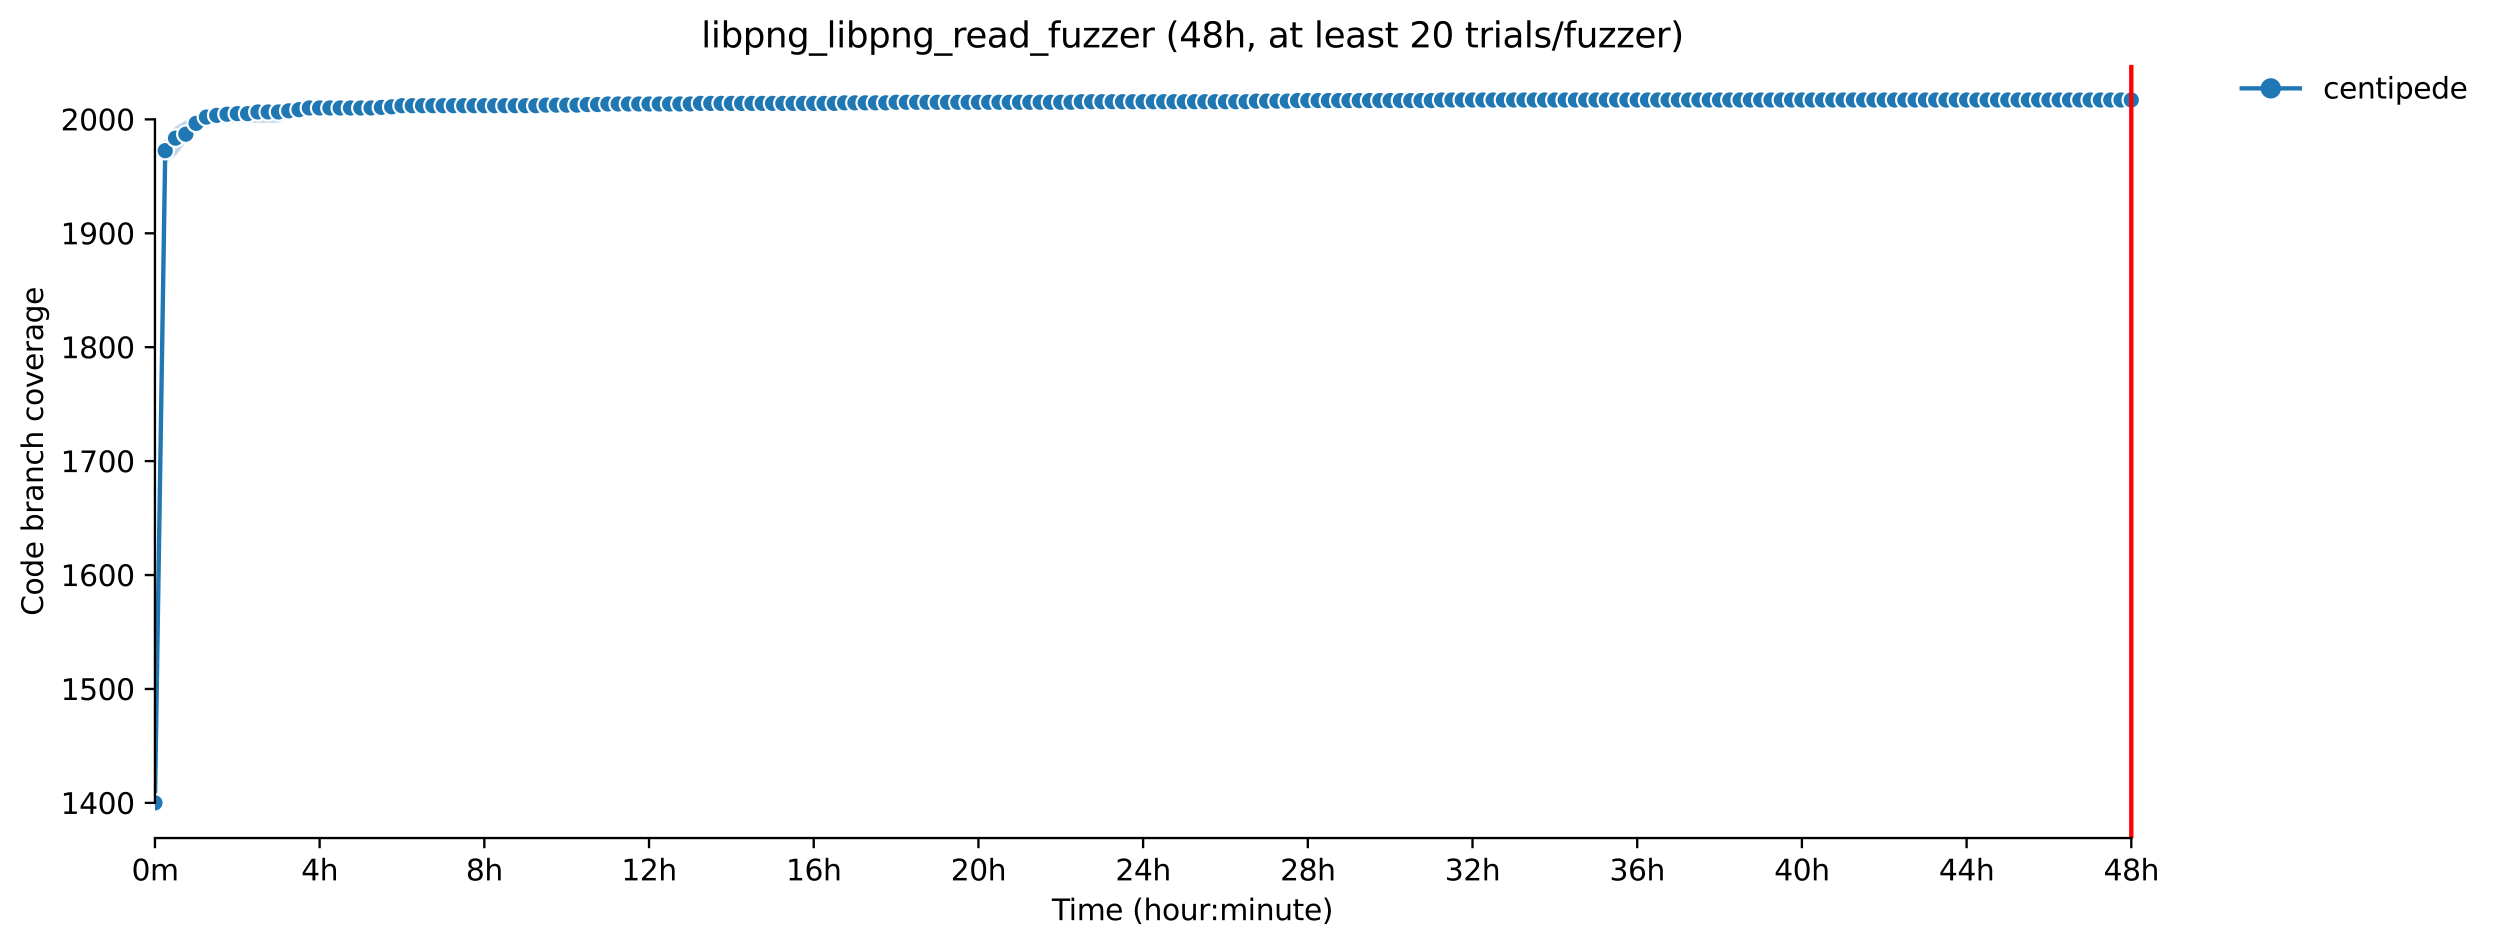 <?xml version="1.0" encoding="utf-8" standalone="no"?>
<!DOCTYPE svg PUBLIC "-//W3C//DTD SVG 1.1//EN"
  "http://www.w3.org/Graphics/SVG/1.1/DTD/svg11.dtd">
<svg xmlns:xlink="http://www.w3.org/1999/xlink" width="860.459pt" height="325.986pt" viewBox="0 0 860.459 325.986" xmlns="http://www.w3.org/2000/svg" version="1.1">
 <defs>
  <style type="text/css">*{stroke-linejoin: round; stroke-linecap: butt}</style>
 </defs>
 <g id="figure_1">
  <g id="patch_1">
   <path d="M 0 325.986 
L 860.459 325.986 
L 860.459 0 
L 0 0 
z
" style="fill: #ffffff"/>
  </g>
  <g id="axes_1">
   <g id="patch_2">
    <path d="M 53.328 288.43 
L 767.568 288.43 
L 767.568 22.318 
L 53.328 22.318 
z
" style="fill: #ffffff"/>
   </g>
   <g id="PolyCollection_1">
    <defs>
     <path id="m3374e7a13b" d="M 53.328 -49.652 
L 53.328 -49.652 
L 56.871 -270.399 
L 60.414 -272.948 
L 63.957 -277.653 
L 67.5 -280.79 
L 71.042 -283.534 
L 74.585 -283.926 
L 78.128 -283.926 
L 81.671 -284.123 
L 85.214 -284.123 
L 88.757 -284.123 
L 92.3 -284.123 
L 95.842 -284.123 
L 99.385 -286.274 
L 102.928 -286.279 
L 106.471 -286.671 
L 110.014 -286.867 
L 113.557 -287.063 
L 117.1 -287.063 
L 120.642 -287.063 
L 124.185 -286.867 
L 127.728 -287.063 
L 131.271 -287.063 
L 134.814 -287.063 
L 138.357 -288.043 
L 141.9 -288.043 
L 145.442 -288.828 
L 148.985 -289.019 
L 152.528 -289.024 
L 156.071 -289.22 
L 159.614 -289.22 
L 163.157 -289.22 
L 166.7 -289.22 
L 170.242 -289.22 
L 173.785 -289.416 
L 177.328 -289.416 
L 180.871 -289.416 
L 184.414 -289.416 
L 187.957 -289.416 
L 191.5 -289.416 
L 195.042 -289.416 
L 198.585 -289.416 
L 202.128 -289.612 
L 205.671 -289.612 
L 209.214 -289.612 
L 212.757 -289.612 
L 216.3 -289.612 
L 219.842 -289.612 
L 223.385 -289.612 
L 226.928 -289.612 
L 230.471 -289.612 
L 234.014 -290.004 
L 237.557 -290.004 
L 241.1 -290.004 
L 244.642 -290.004 
L 248.185 -290.004 
L 251.728 -290.004 
L 255.271 -290.004 
L 258.814 -290.004 
L 262.357 -290.004 
L 265.9 -290.004 
L 269.442 -290.004 
L 272.985 -290.004 
L 276.528 -290.004 
L 280.071 -290.004 
L 283.614 -290.004 
L 287.157 -290.004 
L 290.7 -290.004 
L 294.242 -290.004 
L 297.785 -290.004 
L 301.328 -290.004 
L 304.871 -290.004 
L 308.414 -290.004 
L 311.957 -290.004 
L 315.5 -290.004 
L 319.042 -290.004 
L 322.585 -290.004 
L 326.128 -290.004 
L 329.671 -290.004 
L 333.214 -290.004 
L 336.757 -290.004 
L 340.3 -290.004 
L 343.842 -290.004 
L 347.385 -290.004 
L 350.928 -290.004 
L 354.471 -290.004 
L 358.014 -290.004 
L 361.557 -290.004 
L 365.1 -290.004 
L 368.642 -290.004 
L 372.185 -290.004 
L 375.728 -290.004 
L 379.271 -290.004 
L 382.814 -290.004 
L 386.357 -290.004 
L 389.9 -290.004 
L 393.442 -290.004 
L 396.985 -290.004 
L 400.528 -290.004 
L 404.071 -290.396 
L 407.614 -290.004 
L 411.157 -290.396 
L 414.7 -290.592 
L 418.242 -290.592 
L 421.785 -290.592 
L 425.328 -290.396 
L 428.871 -290.396 
L 432.414 -290.788 
L 435.957 -290.788 
L 439.5 -290.788 
L 443.042 -290.788 
L 446.585 -290.788 
L 450.128 -290.788 
L 453.671 -290.788 
L 457.214 -290.788 
L 460.757 -290.788 
L 464.3 -290.788 
L 467.842 -290.788 
L 471.385 -290.788 
L 474.928 -290.788 
L 478.471 -290.788 
L 482.014 -290.788 
L 485.557 -290.788 
L 489.1 -290.788 
L 492.642 -290.788 
L 496.185 -290.788 
L 499.728 -290.788 
L 503.271 -290.788 
L 506.814 -290.788 
L 510.357 -290.788 
L 513.9 -290.788 
L 517.442 -290.788 
L 520.985 -290.788 
L 524.528 -290.788 
L 528.071 -290.788 
L 531.614 -290.788 
L 535.157 -290.788 
L 538.7 -290.788 
L 542.242 -290.788 
L 545.785 -290.788 
L 549.328 -290.788 
L 552.871 -290.788 
L 556.414 -290.788 
L 559.957 -290.788 
L 563.5 -290.788 
L 567.042 -290.788 
L 570.585 -290.788 
L 574.128 -290.788 
L 577.671 -290.788 
L 581.214 -290.788 
L 584.757 -290.788 
L 588.3 -290.788 
L 591.842 -290.788 
L 595.385 -290.788 
L 598.928 -290.788 
L 602.471 -290.788 
L 606.014 -290.788 
L 609.557 -290.788 
L 613.1 -290.788 
L 616.642 -290.788 
L 620.185 -290.788 
L 623.728 -290.788 
L 627.271 -290.788 
L 630.814 -290.984 
L 634.357 -290.984 
L 637.9 -290.984 
L 641.442 -290.984 
L 644.985 -290.984 
L 648.528 -290.984 
L 652.071 -290.984 
L 655.614 -290.984 
L 659.157 -290.984 
L 662.7 -290.984 
L 666.242 -290.984 
L 669.785 -290.984 
L 673.328 -290.984 
L 676.871 -290.984 
L 680.414 -290.984 
L 683.957 -290.984 
L 687.5 -290.984 
L 691.042 -290.984 
L 694.585 -290.984 
L 698.128 -290.984 
L 701.671 -290.984 
L 705.214 -290.984 
L 708.757 -290.984 
L 712.3 -290.984 
L 715.842 -290.984 
L 719.385 -290.788 
L 722.928 -290.984 
L 726.471 -290.984 
L 730.014 -290.984 
L 733.557 -290.984 
L 733.557 -291.572 
L 733.557 -291.572 
L 730.014 -291.572 
L 726.471 -291.572 
L 722.928 -291.572 
L 719.385 -291.572 
L 715.842 -291.572 
L 712.3 -291.572 
L 708.757 -291.572 
L 705.214 -291.572 
L 701.671 -291.572 
L 698.128 -291.572 
L 694.585 -291.572 
L 691.042 -291.572 
L 687.5 -291.572 
L 683.957 -291.572 
L 680.414 -291.572 
L 676.871 -291.572 
L 673.328 -291.572 
L 669.785 -291.572 
L 666.242 -291.572 
L 662.7 -291.572 
L 659.157 -291.572 
L 655.614 -291.572 
L 652.071 -291.572 
L 648.528 -291.572 
L 644.985 -291.572 
L 641.442 -291.572 
L 637.9 -291.572 
L 634.357 -291.572 
L 630.814 -291.572 
L 627.271 -291.572 
L 623.728 -291.572 
L 620.185 -291.572 
L 616.642 -291.572 
L 613.1 -291.572 
L 609.557 -291.572 
L 606.014 -291.572 
L 602.471 -291.572 
L 598.928 -291.572 
L 595.385 -291.572 
L 591.842 -291.572 
L 588.3 -291.572 
L 584.757 -291.572 
L 581.214 -291.572 
L 577.671 -291.572 
L 574.128 -291.572 
L 570.585 -291.572 
L 567.042 -291.572 
L 563.5 -291.572 
L 559.957 -291.572 
L 556.414 -291.572 
L 552.871 -291.572 
L 549.328 -291.572 
L 545.785 -291.572 
L 542.242 -291.572 
L 538.7 -291.572 
L 535.157 -291.572 
L 531.614 -291.572 
L 528.071 -291.572 
L 524.528 -291.572 
L 520.985 -291.572 
L 517.442 -291.572 
L 513.9 -291.572 
L 510.357 -291.572 
L 506.814 -291.572 
L 503.271 -291.572 
L 499.728 -291.572 
L 496.185 -291.572 
L 492.642 -291.572 
L 489.1 -291.572 
L 485.557 -291.572 
L 482.014 -291.572 
L 478.471 -291.572 
L 474.928 -291.572 
L 471.385 -291.572 
L 467.842 -291.572 
L 464.3 -291.572 
L 460.757 -291.572 
L 457.214 -291.572 
L 453.671 -291.572 
L 450.128 -291.572 
L 446.585 -291.572 
L 443.042 -291.572 
L 439.5 -291.572 
L 435.957 -291.572 
L 432.414 -291.572 
L 428.871 -291.572 
L 425.328 -291.572 
L 421.785 -291.572 
L 418.242 -291.572 
L 414.7 -291.572 
L 411.157 -291.572 
L 407.614 -291.572 
L 404.071 -291.572 
L 400.528 -291.572 
L 396.985 -291.572 
L 393.442 -291.572 
L 389.9 -291.572 
L 386.357 -291.572 
L 382.814 -291.572 
L 379.271 -291.572 
L 375.728 -291.572 
L 372.185 -291.572 
L 368.642 -291.572 
L 365.1 -291.572 
L 361.557 -291.572 
L 358.014 -291.572 
L 354.471 -291.572 
L 350.928 -291.572 
L 347.385 -291.572 
L 343.842 -291.572 
L 340.3 -291.572 
L 336.757 -291.376 
L 333.214 -291.18 
L 329.671 -291.18 
L 326.128 -291.18 
L 322.585 -291.18 
L 319.042 -291.18 
L 315.5 -291.18 
L 311.957 -291.18 
L 308.414 -291.18 
L 304.871 -290.984 
L 301.328 -290.984 
L 297.785 -290.984 
L 294.242 -290.984 
L 290.7 -290.984 
L 287.157 -291.18 
L 283.614 -290.984 
L 280.071 -290.984 
L 276.528 -290.984 
L 272.985 -290.984 
L 269.442 -290.984 
L 265.9 -290.984 
L 262.357 -290.984 
L 258.814 -290.984 
L 255.271 -290.984 
L 251.728 -290.984 
L 248.185 -290.984 
L 244.642 -290.788 
L 241.1 -290.788 
L 237.557 -290.788 
L 234.014 -290.788 
L 230.471 -290.788 
L 226.928 -290.788 
L 223.385 -290.788 
L 219.842 -290.788 
L 216.3 -290.788 
L 212.757 -290.788 
L 209.214 -290.788 
L 205.671 -290.788 
L 202.128 -290.788 
L 198.585 -290.788 
L 195.042 -290.788 
L 191.5 -290.788 
L 187.957 -290.788 
L 184.414 -290.788 
L 180.871 -290.592 
L 177.328 -290.592 
L 173.785 -290.592 
L 170.242 -290.592 
L 166.7 -290.592 
L 163.157 -290.396 
L 159.614 -290.396 
L 156.071 -290.396 
L 152.528 -290.396 
L 148.985 -290.396 
L 145.442 -290.396 
L 141.9 -290.396 
L 138.357 -290.396 
L 134.814 -290.2 
L 131.271 -290.2 
L 127.728 -290.004 
L 124.185 -290.004 
L 120.642 -290.004 
L 117.1 -290.004 
L 113.557 -290.004 
L 110.014 -290.004 
L 106.471 -289.612 
L 102.928 -289.22 
L 99.385 -289.225 
L 95.842 -289.22 
L 92.3 -289.024 
L 88.757 -288.828 
L 85.214 -288.239 
L 81.671 -288.239 
L 78.128 -288.043 
L 74.585 -287.259 
L 71.042 -286.671 
L 67.5 -285.299 
L 63.957 -284.123 
L 60.414 -281.966 
L 56.871 -277.261 
L 53.328 -49.652 
z
" style="stroke: #1f77b4; stroke-opacity: 0.2"/>
    </defs>
    <g clip-path="url(#pc863b08d84)">
     <use xlink:href="#m3374e7a13b" x="0" y="325.986" style="fill: #1f77b4; fill-opacity: 0.2; stroke: #1f77b4; stroke-opacity: 0.2"/>
    </g>
   </g>
   <g id="matplotlib.axis_1">
    <g id="xtick_1">
     <g id="line2d_1">
      <defs>
       <path id="mfb2f767143" d="M 0 0 
L 0 3.5 
" style="stroke: #000000; stroke-width: 0.8"/>
      </defs>
      <g>
       <use xlink:href="#mfb2f767143" x="53.328" y="288.43" style="stroke: #000000; stroke-width: 0.8"/>
      </g>
     </g>
     <g id="text_1">
      <!-- 0m -->
      <g transform="translate(45.277 303.029) scale(0.1 -0.1)">
       <defs>
        <path id="DejaVuSans-30" d="M 2034 4250 
Q 1547 4250 1301 3770 
Q 1056 3291 1056 2328 
Q 1056 1369 1301 889 
Q 1547 409 2034 409 
Q 2525 409 2770 889 
Q 3016 1369 3016 2328 
Q 3016 3291 2770 3770 
Q 2525 4250 2034 4250 
z
M 2034 4750 
Q 2819 4750 3233 4129 
Q 3647 3509 3647 2328 
Q 3647 1150 3233 529 
Q 2819 -91 2034 -91 
Q 1250 -91 836 529 
Q 422 1150 422 2328 
Q 422 3509 836 4129 
Q 1250 4750 2034 4750 
z
" transform="scale(0.016)"/>
        <path id="DejaVuSans-6d" d="M 3328 2828 
Q 3544 3216 3844 3400 
Q 4144 3584 4550 3584 
Q 5097 3584 5394 3201 
Q 5691 2819 5691 2113 
L 5691 0 
L 5113 0 
L 5113 2094 
Q 5113 2597 4934 2840 
Q 4756 3084 4391 3084 
Q 3944 3084 3684 2787 
Q 3425 2491 3425 1978 
L 3425 0 
L 2847 0 
L 2847 2094 
Q 2847 2600 2669 2842 
Q 2491 3084 2119 3084 
Q 1678 3084 1418 2786 
Q 1159 2488 1159 1978 
L 1159 0 
L 581 0 
L 581 3500 
L 1159 3500 
L 1159 2956 
Q 1356 3278 1631 3431 
Q 1906 3584 2284 3584 
Q 2666 3584 2933 3390 
Q 3200 3197 3328 2828 
z
" transform="scale(0.016)"/>
       </defs>
       <use xlink:href="#DejaVuSans-30"/>
       <use xlink:href="#DejaVuSans-6d" x="63.623"/>
      </g>
     </g>
    </g>
    <g id="xtick_2">
     <g id="line2d_2">
      <g>
       <use xlink:href="#mfb2f767143" x="110.014" y="288.43" style="stroke: #000000; stroke-width: 0.8"/>
      </g>
     </g>
     <g id="text_2">
      <!-- 4h -->
      <g transform="translate(103.664 303.029) scale(0.1 -0.1)">
       <defs>
        <path id="DejaVuSans-34" d="M 2419 4116 
L 825 1625 
L 2419 1625 
L 2419 4116 
z
M 2253 4666 
L 3047 4666 
L 3047 1625 
L 3713 1625 
L 3713 1100 
L 3047 1100 
L 3047 0 
L 2419 0 
L 2419 1100 
L 313 1100 
L 313 1709 
L 2253 4666 
z
" transform="scale(0.016)"/>
        <path id="DejaVuSans-68" d="M 3513 2113 
L 3513 0 
L 2938 0 
L 2938 2094 
Q 2938 2591 2744 2837 
Q 2550 3084 2163 3084 
Q 1697 3084 1428 2787 
Q 1159 2491 1159 1978 
L 1159 0 
L 581 0 
L 581 4863 
L 1159 4863 
L 1159 2956 
Q 1366 3272 1645 3428 
Q 1925 3584 2291 3584 
Q 2894 3584 3203 3211 
Q 3513 2838 3513 2113 
z
" transform="scale(0.016)"/>
       </defs>
       <use xlink:href="#DejaVuSans-34"/>
       <use xlink:href="#DejaVuSans-68" x="63.623"/>
      </g>
     </g>
    </g>
    <g id="xtick_3">
     <g id="line2d_3">
      <g>
       <use xlink:href="#mfb2f767143" x="166.7" y="288.43" style="stroke: #000000; stroke-width: 0.8"/>
      </g>
     </g>
     <g id="text_3">
      <!-- 8h -->
      <g transform="translate(160.35 303.029) scale(0.1 -0.1)">
       <defs>
        <path id="DejaVuSans-38" d="M 2034 2216 
Q 1584 2216 1326 1975 
Q 1069 1734 1069 1313 
Q 1069 891 1326 650 
Q 1584 409 2034 409 
Q 2484 409 2743 651 
Q 3003 894 3003 1313 
Q 3003 1734 2745 1975 
Q 2488 2216 2034 2216 
z
M 1403 2484 
Q 997 2584 770 2862 
Q 544 3141 544 3541 
Q 544 4100 942 4425 
Q 1341 4750 2034 4750 
Q 2731 4750 3128 4425 
Q 3525 4100 3525 3541 
Q 3525 3141 3298 2862 
Q 3072 2584 2669 2484 
Q 3125 2378 3379 2068 
Q 3634 1759 3634 1313 
Q 3634 634 3220 271 
Q 2806 -91 2034 -91 
Q 1263 -91 848 271 
Q 434 634 434 1313 
Q 434 1759 690 2068 
Q 947 2378 1403 2484 
z
M 1172 3481 
Q 1172 3119 1398 2916 
Q 1625 2713 2034 2713 
Q 2441 2713 2670 2916 
Q 2900 3119 2900 3481 
Q 2900 3844 2670 4047 
Q 2441 4250 2034 4250 
Q 1625 4250 1398 4047 
Q 1172 3844 1172 3481 
z
" transform="scale(0.016)"/>
       </defs>
       <use xlink:href="#DejaVuSans-38"/>
       <use xlink:href="#DejaVuSans-68" x="63.623"/>
      </g>
     </g>
    </g>
    <g id="xtick_4">
     <g id="line2d_4">
      <g>
       <use xlink:href="#mfb2f767143" x="223.385" y="288.43" style="stroke: #000000; stroke-width: 0.8"/>
      </g>
     </g>
     <g id="text_4">
      <!-- 12h -->
      <g transform="translate(213.854 303.029) scale(0.1 -0.1)">
       <defs>
        <path id="DejaVuSans-31" d="M 794 531 
L 1825 531 
L 1825 4091 
L 703 3866 
L 703 4441 
L 1819 4666 
L 2450 4666 
L 2450 531 
L 3481 531 
L 3481 0 
L 794 0 
L 794 531 
z
" transform="scale(0.016)"/>
        <path id="DejaVuSans-32" d="M 1228 531 
L 3431 531 
L 3431 0 
L 469 0 
L 469 531 
Q 828 903 1448 1529 
Q 2069 2156 2228 2338 
Q 2531 2678 2651 2914 
Q 2772 3150 2772 3378 
Q 2772 3750 2511 3984 
Q 2250 4219 1831 4219 
Q 1534 4219 1204 4116 
Q 875 4013 500 3803 
L 500 4441 
Q 881 4594 1212 4672 
Q 1544 4750 1819 4750 
Q 2544 4750 2975 4387 
Q 3406 4025 3406 3419 
Q 3406 3131 3298 2873 
Q 3191 2616 2906 2266 
Q 2828 2175 2409 1742 
Q 1991 1309 1228 531 
z
" transform="scale(0.016)"/>
       </defs>
       <use xlink:href="#DejaVuSans-31"/>
       <use xlink:href="#DejaVuSans-32" x="63.623"/>
       <use xlink:href="#DejaVuSans-68" x="127.246"/>
      </g>
     </g>
    </g>
    <g id="xtick_5">
     <g id="line2d_5">
      <g>
       <use xlink:href="#mfb2f767143" x="280.071" y="288.43" style="stroke: #000000; stroke-width: 0.8"/>
      </g>
     </g>
     <g id="text_5">
      <!-- 16h -->
      <g transform="translate(270.54 303.029) scale(0.1 -0.1)">
       <defs>
        <path id="DejaVuSans-36" d="M 2113 2584 
Q 1688 2584 1439 2293 
Q 1191 2003 1191 1497 
Q 1191 994 1439 701 
Q 1688 409 2113 409 
Q 2538 409 2786 701 
Q 3034 994 3034 1497 
Q 3034 2003 2786 2293 
Q 2538 2584 2113 2584 
z
M 3366 4563 
L 3366 3988 
Q 3128 4100 2886 4159 
Q 2644 4219 2406 4219 
Q 1781 4219 1451 3797 
Q 1122 3375 1075 2522 
Q 1259 2794 1537 2939 
Q 1816 3084 2150 3084 
Q 2853 3084 3261 2657 
Q 3669 2231 3669 1497 
Q 3669 778 3244 343 
Q 2819 -91 2113 -91 
Q 1303 -91 875 529 
Q 447 1150 447 2328 
Q 447 3434 972 4092 
Q 1497 4750 2381 4750 
Q 2619 4750 2861 4703 
Q 3103 4656 3366 4563 
z
" transform="scale(0.016)"/>
       </defs>
       <use xlink:href="#DejaVuSans-31"/>
       <use xlink:href="#DejaVuSans-36" x="63.623"/>
       <use xlink:href="#DejaVuSans-68" x="127.246"/>
      </g>
     </g>
    </g>
    <g id="xtick_6">
     <g id="line2d_6">
      <g>
       <use xlink:href="#mfb2f767143" x="336.757" y="288.43" style="stroke: #000000; stroke-width: 0.8"/>
      </g>
     </g>
     <g id="text_6">
      <!-- 20h -->
      <g transform="translate(327.225 303.029) scale(0.1 -0.1)">
       <use xlink:href="#DejaVuSans-32"/>
       <use xlink:href="#DejaVuSans-30" x="63.623"/>
       <use xlink:href="#DejaVuSans-68" x="127.246"/>
      </g>
     </g>
    </g>
    <g id="xtick_7">
     <g id="line2d_7">
      <g>
       <use xlink:href="#mfb2f767143" x="393.442" y="288.43" style="stroke: #000000; stroke-width: 0.8"/>
      </g>
     </g>
     <g id="text_7">
      <!-- 24h -->
      <g transform="translate(383.911 303.029) scale(0.1 -0.1)">
       <use xlink:href="#DejaVuSans-32"/>
       <use xlink:href="#DejaVuSans-34" x="63.623"/>
       <use xlink:href="#DejaVuSans-68" x="127.246"/>
      </g>
     </g>
    </g>
    <g id="xtick_8">
     <g id="line2d_8">
      <g>
       <use xlink:href="#mfb2f767143" x="450.128" y="288.43" style="stroke: #000000; stroke-width: 0.8"/>
      </g>
     </g>
     <g id="text_8">
      <!-- 28h -->
      <g transform="translate(440.597 303.029) scale(0.1 -0.1)">
       <use xlink:href="#DejaVuSans-32"/>
       <use xlink:href="#DejaVuSans-38" x="63.623"/>
       <use xlink:href="#DejaVuSans-68" x="127.246"/>
      </g>
     </g>
    </g>
    <g id="xtick_9">
     <g id="line2d_9">
      <g>
       <use xlink:href="#mfb2f767143" x="506.814" y="288.43" style="stroke: #000000; stroke-width: 0.8"/>
      </g>
     </g>
     <g id="text_9">
      <!-- 32h -->
      <g transform="translate(497.283 303.029) scale(0.1 -0.1)">
       <defs>
        <path id="DejaVuSans-33" d="M 2597 2516 
Q 3050 2419 3304 2112 
Q 3559 1806 3559 1356 
Q 3559 666 3084 287 
Q 2609 -91 1734 -91 
Q 1441 -91 1130 -33 
Q 819 25 488 141 
L 488 750 
Q 750 597 1062 519 
Q 1375 441 1716 441 
Q 2309 441 2620 675 
Q 2931 909 2931 1356 
Q 2931 1769 2642 2001 
Q 2353 2234 1838 2234 
L 1294 2234 
L 1294 2753 
L 1863 2753 
Q 2328 2753 2575 2939 
Q 2822 3125 2822 3475 
Q 2822 3834 2567 4026 
Q 2313 4219 1838 4219 
Q 1578 4219 1281 4162 
Q 984 4106 628 3988 
L 628 4550 
Q 988 4650 1302 4700 
Q 1616 4750 1894 4750 
Q 2613 4750 3031 4423 
Q 3450 4097 3450 3541 
Q 3450 3153 3228 2886 
Q 3006 2619 2597 2516 
z
" transform="scale(0.016)"/>
       </defs>
       <use xlink:href="#DejaVuSans-33"/>
       <use xlink:href="#DejaVuSans-32" x="63.623"/>
       <use xlink:href="#DejaVuSans-68" x="127.246"/>
      </g>
     </g>
    </g>
    <g id="xtick_10">
     <g id="line2d_10">
      <g>
       <use xlink:href="#mfb2f767143" x="563.5" y="288.43" style="stroke: #000000; stroke-width: 0.8"/>
      </g>
     </g>
     <g id="text_10">
      <!-- 36h -->
      <g transform="translate(553.968 303.029) scale(0.1 -0.1)">
       <use xlink:href="#DejaVuSans-33"/>
       <use xlink:href="#DejaVuSans-36" x="63.623"/>
       <use xlink:href="#DejaVuSans-68" x="127.246"/>
      </g>
     </g>
    </g>
    <g id="xtick_11">
     <g id="line2d_11">
      <g>
       <use xlink:href="#mfb2f767143" x="620.185" y="288.43" style="stroke: #000000; stroke-width: 0.8"/>
      </g>
     </g>
     <g id="text_11">
      <!-- 40h -->
      <g transform="translate(610.654 303.029) scale(0.1 -0.1)">
       <use xlink:href="#DejaVuSans-34"/>
       <use xlink:href="#DejaVuSans-30" x="63.623"/>
       <use xlink:href="#DejaVuSans-68" x="127.246"/>
      </g>
     </g>
    </g>
    <g id="xtick_12">
     <g id="line2d_12">
      <g>
       <use xlink:href="#mfb2f767143" x="676.871" y="288.43" style="stroke: #000000; stroke-width: 0.8"/>
      </g>
     </g>
     <g id="text_12">
      <!-- 44h -->
      <g transform="translate(667.34 303.029) scale(0.1 -0.1)">
       <use xlink:href="#DejaVuSans-34"/>
       <use xlink:href="#DejaVuSans-34" x="63.623"/>
       <use xlink:href="#DejaVuSans-68" x="127.246"/>
      </g>
     </g>
    </g>
    <g id="xtick_13">
     <g id="line2d_13">
      <g>
       <use xlink:href="#mfb2f767143" x="733.557" y="288.43" style="stroke: #000000; stroke-width: 0.8"/>
      </g>
     </g>
     <g id="text_13">
      <!-- 48h -->
      <g transform="translate(724.025 303.029) scale(0.1 -0.1)">
       <use xlink:href="#DejaVuSans-34"/>
       <use xlink:href="#DejaVuSans-38" x="63.623"/>
       <use xlink:href="#DejaVuSans-68" x="127.246"/>
      </g>
     </g>
    </g>
    <g id="text_14">
     <!-- Time (hour:minute) -->
     <g transform="translate(362.041 316.707) scale(0.1 -0.1)">
      <defs>
       <path id="DejaVuSans-54" d="M -19 4666 
L 3928 4666 
L 3928 4134 
L 2272 4134 
L 2272 0 
L 1638 0 
L 1638 4134 
L -19 4134 
L -19 4666 
z
" transform="scale(0.016)"/>
       <path id="DejaVuSans-69" d="M 603 3500 
L 1178 3500 
L 1178 0 
L 603 0 
L 603 3500 
z
M 603 4863 
L 1178 4863 
L 1178 4134 
L 603 4134 
L 603 4863 
z
" transform="scale(0.016)"/>
       <path id="DejaVuSans-65" d="M 3597 1894 
L 3597 1613 
L 953 1613 
Q 991 1019 1311 708 
Q 1631 397 2203 397 
Q 2534 397 2845 478 
Q 3156 559 3463 722 
L 3463 178 
Q 3153 47 2828 -22 
Q 2503 -91 2169 -91 
Q 1331 -91 842 396 
Q 353 884 353 1716 
Q 353 2575 817 3079 
Q 1281 3584 2069 3584 
Q 2775 3584 3186 3129 
Q 3597 2675 3597 1894 
z
M 3022 2063 
Q 3016 2534 2758 2815 
Q 2500 3097 2075 3097 
Q 1594 3097 1305 2825 
Q 1016 2553 972 2059 
L 3022 2063 
z
" transform="scale(0.016)"/>
       <path id="DejaVuSans-20" transform="scale(0.016)"/>
       <path id="DejaVuSans-28" d="M 1984 4856 
Q 1566 4138 1362 3434 
Q 1159 2731 1159 2009 
Q 1159 1288 1364 580 
Q 1569 -128 1984 -844 
L 1484 -844 
Q 1016 -109 783 600 
Q 550 1309 550 2009 
Q 550 2706 781 3412 
Q 1013 4119 1484 4856 
L 1984 4856 
z
" transform="scale(0.016)"/>
       <path id="DejaVuSans-6f" d="M 1959 3097 
Q 1497 3097 1228 2736 
Q 959 2375 959 1747 
Q 959 1119 1226 758 
Q 1494 397 1959 397 
Q 2419 397 2687 759 
Q 2956 1122 2956 1747 
Q 2956 2369 2687 2733 
Q 2419 3097 1959 3097 
z
M 1959 3584 
Q 2709 3584 3137 3096 
Q 3566 2609 3566 1747 
Q 3566 888 3137 398 
Q 2709 -91 1959 -91 
Q 1206 -91 779 398 
Q 353 888 353 1747 
Q 353 2609 779 3096 
Q 1206 3584 1959 3584 
z
" transform="scale(0.016)"/>
       <path id="DejaVuSans-75" d="M 544 1381 
L 544 3500 
L 1119 3500 
L 1119 1403 
Q 1119 906 1312 657 
Q 1506 409 1894 409 
Q 2359 409 2629 706 
Q 2900 1003 2900 1516 
L 2900 3500 
L 3475 3500 
L 3475 0 
L 2900 0 
L 2900 538 
Q 2691 219 2414 64 
Q 2138 -91 1772 -91 
Q 1169 -91 856 284 
Q 544 659 544 1381 
z
M 1991 3584 
L 1991 3584 
z
" transform="scale(0.016)"/>
       <path id="DejaVuSans-72" d="M 2631 2963 
Q 2534 3019 2420 3045 
Q 2306 3072 2169 3072 
Q 1681 3072 1420 2755 
Q 1159 2438 1159 1844 
L 1159 0 
L 581 0 
L 581 3500 
L 1159 3500 
L 1159 2956 
Q 1341 3275 1631 3429 
Q 1922 3584 2338 3584 
Q 2397 3584 2469 3576 
Q 2541 3569 2628 3553 
L 2631 2963 
z
" transform="scale(0.016)"/>
       <path id="DejaVuSans-3a" d="M 750 794 
L 1409 794 
L 1409 0 
L 750 0 
L 750 794 
z
M 750 3309 
L 1409 3309 
L 1409 2516 
L 750 2516 
L 750 3309 
z
" transform="scale(0.016)"/>
       <path id="DejaVuSans-6e" d="M 3513 2113 
L 3513 0 
L 2938 0 
L 2938 2094 
Q 2938 2591 2744 2837 
Q 2550 3084 2163 3084 
Q 1697 3084 1428 2787 
Q 1159 2491 1159 1978 
L 1159 0 
L 581 0 
L 581 3500 
L 1159 3500 
L 1159 2956 
Q 1366 3272 1645 3428 
Q 1925 3584 2291 3584 
Q 2894 3584 3203 3211 
Q 3513 2838 3513 2113 
z
" transform="scale(0.016)"/>
       <path id="DejaVuSans-74" d="M 1172 4494 
L 1172 3500 
L 2356 3500 
L 2356 3053 
L 1172 3053 
L 1172 1153 
Q 1172 725 1289 603 
Q 1406 481 1766 481 
L 2356 481 
L 2356 0 
L 1766 0 
Q 1100 0 847 248 
Q 594 497 594 1153 
L 594 3053 
L 172 3053 
L 172 3500 
L 594 3500 
L 594 4494 
L 1172 4494 
z
" transform="scale(0.016)"/>
       <path id="DejaVuSans-29" d="M 513 4856 
L 1013 4856 
Q 1481 4119 1714 3412 
Q 1947 2706 1947 2009 
Q 1947 1309 1714 600 
Q 1481 -109 1013 -844 
L 513 -844 
Q 928 -128 1133 580 
Q 1338 1288 1338 2009 
Q 1338 2731 1133 3434 
Q 928 4138 513 4856 
z
" transform="scale(0.016)"/>
      </defs>
      <use xlink:href="#DejaVuSans-54"/>
      <use xlink:href="#DejaVuSans-69" x="57.959"/>
      <use xlink:href="#DejaVuSans-6d" x="85.742"/>
      <use xlink:href="#DejaVuSans-65" x="183.154"/>
      <use xlink:href="#DejaVuSans-20" x="244.678"/>
      <use xlink:href="#DejaVuSans-28" x="276.465"/>
      <use xlink:href="#DejaVuSans-68" x="315.479"/>
      <use xlink:href="#DejaVuSans-6f" x="378.857"/>
      <use xlink:href="#DejaVuSans-75" x="440.039"/>
      <use xlink:href="#DejaVuSans-72" x="503.418"/>
      <use xlink:href="#DejaVuSans-3a" x="542.781"/>
      <use xlink:href="#DejaVuSans-6d" x="576.473"/>
      <use xlink:href="#DejaVuSans-69" x="673.885"/>
      <use xlink:href="#DejaVuSans-6e" x="701.668"/>
      <use xlink:href="#DejaVuSans-75" x="765.047"/>
      <use xlink:href="#DejaVuSans-74" x="828.426"/>
      <use xlink:href="#DejaVuSans-65" x="867.635"/>
      <use xlink:href="#DejaVuSans-29" x="929.158"/>
     </g>
    </g>
   </g>
   <g id="matplotlib.axis_2">
    <g id="ytick_1">
     <g id="line2d_14">
      <defs>
       <path id="ma964afee04" d="M 0 0 
L -3.5 0 
" style="stroke: #000000; stroke-width: 0.8"/>
      </defs>
      <g>
       <use xlink:href="#ma964afee04" x="53.328" y="276.334" style="stroke: #000000; stroke-width: 0.8"/>
      </g>
     </g>
     <g id="text_15">
      <!-- 1400 -->
      <g transform="translate(20.878 280.133) scale(0.1 -0.1)">
       <use xlink:href="#DejaVuSans-31"/>
       <use xlink:href="#DejaVuSans-34" x="63.623"/>
       <use xlink:href="#DejaVuSans-30" x="127.246"/>
       <use xlink:href="#DejaVuSans-30" x="190.869"/>
      </g>
     </g>
    </g>
    <g id="ytick_2">
     <g id="line2d_15">
      <g>
       <use xlink:href="#ma964afee04" x="53.328" y="237.125" style="stroke: #000000; stroke-width: 0.8"/>
      </g>
     </g>
     <g id="text_16">
      <!-- 1500 -->
      <g transform="translate(20.878 240.924) scale(0.1 -0.1)">
       <defs>
        <path id="DejaVuSans-35" d="M 691 4666 
L 3169 4666 
L 3169 4134 
L 1269 4134 
L 1269 2991 
Q 1406 3038 1543 3061 
Q 1681 3084 1819 3084 
Q 2600 3084 3056 2656 
Q 3513 2228 3513 1497 
Q 3513 744 3044 326 
Q 2575 -91 1722 -91 
Q 1428 -91 1123 -41 
Q 819 9 494 109 
L 494 744 
Q 775 591 1075 516 
Q 1375 441 1709 441 
Q 2250 441 2565 725 
Q 2881 1009 2881 1497 
Q 2881 1984 2565 2268 
Q 2250 2553 1709 2553 
Q 1456 2553 1204 2497 
Q 953 2441 691 2322 
L 691 4666 
z
" transform="scale(0.016)"/>
       </defs>
       <use xlink:href="#DejaVuSans-31"/>
       <use xlink:href="#DejaVuSans-35" x="63.623"/>
       <use xlink:href="#DejaVuSans-30" x="127.246"/>
       <use xlink:href="#DejaVuSans-30" x="190.869"/>
      </g>
     </g>
    </g>
    <g id="ytick_3">
     <g id="line2d_16">
      <g>
       <use xlink:href="#ma964afee04" x="53.328" y="197.916" style="stroke: #000000; stroke-width: 0.8"/>
      </g>
     </g>
     <g id="text_17">
      <!-- 1600 -->
      <g transform="translate(20.878 201.715) scale(0.1 -0.1)">
       <use xlink:href="#DejaVuSans-31"/>
       <use xlink:href="#DejaVuSans-36" x="63.623"/>
       <use xlink:href="#DejaVuSans-30" x="127.246"/>
       <use xlink:href="#DejaVuSans-30" x="190.869"/>
      </g>
     </g>
    </g>
    <g id="ytick_4">
     <g id="line2d_17">
      <g>
       <use xlink:href="#ma964afee04" x="53.328" y="158.707" style="stroke: #000000; stroke-width: 0.8"/>
      </g>
     </g>
     <g id="text_18">
      <!-- 1700 -->
      <g transform="translate(20.878 162.506) scale(0.1 -0.1)">
       <defs>
        <path id="DejaVuSans-37" d="M 525 4666 
L 3525 4666 
L 3525 4397 
L 1831 0 
L 1172 0 
L 2766 4134 
L 525 4134 
L 525 4666 
z
" transform="scale(0.016)"/>
       </defs>
       <use xlink:href="#DejaVuSans-31"/>
       <use xlink:href="#DejaVuSans-37" x="63.623"/>
       <use xlink:href="#DejaVuSans-30" x="127.246"/>
       <use xlink:href="#DejaVuSans-30" x="190.869"/>
      </g>
     </g>
    </g>
    <g id="ytick_5">
     <g id="line2d_18">
      <g>
       <use xlink:href="#ma964afee04" x="53.328" y="119.498" style="stroke: #000000; stroke-width: 0.8"/>
      </g>
     </g>
     <g id="text_19">
      <!-- 1800 -->
      <g transform="translate(20.878 123.297) scale(0.1 -0.1)">
       <use xlink:href="#DejaVuSans-31"/>
       <use xlink:href="#DejaVuSans-38" x="63.623"/>
       <use xlink:href="#DejaVuSans-30" x="127.246"/>
       <use xlink:href="#DejaVuSans-30" x="190.869"/>
      </g>
     </g>
    </g>
    <g id="ytick_6">
     <g id="line2d_19">
      <g>
       <use xlink:href="#ma964afee04" x="53.328" y="80.289" style="stroke: #000000; stroke-width: 0.8"/>
      </g>
     </g>
     <g id="text_20">
      <!-- 1900 -->
      <g transform="translate(20.878 84.088) scale(0.1 -0.1)">
       <defs>
        <path id="DejaVuSans-39" d="M 703 97 
L 703 672 
Q 941 559 1184 500 
Q 1428 441 1663 441 
Q 2288 441 2617 861 
Q 2947 1281 2994 2138 
Q 2813 1869 2534 1725 
Q 2256 1581 1919 1581 
Q 1219 1581 811 2004 
Q 403 2428 403 3163 
Q 403 3881 828 4315 
Q 1253 4750 1959 4750 
Q 2769 4750 3195 4129 
Q 3622 3509 3622 2328 
Q 3622 1225 3098 567 
Q 2575 -91 1691 -91 
Q 1453 -91 1209 -44 
Q 966 3 703 97 
z
M 1959 2075 
Q 2384 2075 2632 2365 
Q 2881 2656 2881 3163 
Q 2881 3666 2632 3958 
Q 2384 4250 1959 4250 
Q 1534 4250 1286 3958 
Q 1038 3666 1038 3163 
Q 1038 2656 1286 2365 
Q 1534 2075 1959 2075 
z
" transform="scale(0.016)"/>
       </defs>
       <use xlink:href="#DejaVuSans-31"/>
       <use xlink:href="#DejaVuSans-39" x="63.623"/>
       <use xlink:href="#DejaVuSans-30" x="127.246"/>
       <use xlink:href="#DejaVuSans-30" x="190.869"/>
      </g>
     </g>
    </g>
    <g id="ytick_7">
     <g id="line2d_20">
      <g>
       <use xlink:href="#ma964afee04" x="53.328" y="41.08" style="stroke: #000000; stroke-width: 0.8"/>
      </g>
     </g>
     <g id="text_21">
      <!-- 2000 -->
      <g transform="translate(20.878 44.879) scale(0.1 -0.1)">
       <use xlink:href="#DejaVuSans-32"/>
       <use xlink:href="#DejaVuSans-30" x="63.623"/>
       <use xlink:href="#DejaVuSans-30" x="127.246"/>
       <use xlink:href="#DejaVuSans-30" x="190.869"/>
      </g>
     </g>
    </g>
    <g id="text_22">
     <!-- Code branch coverage -->
     <g transform="translate(14.798 211.949) rotate(-90) scale(0.1 -0.1)">
      <defs>
       <path id="DejaVuSans-43" d="M 4122 4306 
L 4122 3641 
Q 3803 3938 3442 4084 
Q 3081 4231 2675 4231 
Q 1875 4231 1450 3742 
Q 1025 3253 1025 2328 
Q 1025 1406 1450 917 
Q 1875 428 2675 428 
Q 3081 428 3442 575 
Q 3803 722 4122 1019 
L 4122 359 
Q 3791 134 3420 21 
Q 3050 -91 2638 -91 
Q 1578 -91 968 557 
Q 359 1206 359 2328 
Q 359 3453 968 4101 
Q 1578 4750 2638 4750 
Q 3056 4750 3426 4639 
Q 3797 4528 4122 4306 
z
" transform="scale(0.016)"/>
       <path id="DejaVuSans-64" d="M 2906 2969 
L 2906 4863 
L 3481 4863 
L 3481 0 
L 2906 0 
L 2906 525 
Q 2725 213 2448 61 
Q 2172 -91 1784 -91 
Q 1150 -91 751 415 
Q 353 922 353 1747 
Q 353 2572 751 3078 
Q 1150 3584 1784 3584 
Q 2172 3584 2448 3432 
Q 2725 3281 2906 2969 
z
M 947 1747 
Q 947 1113 1208 752 
Q 1469 391 1925 391 
Q 2381 391 2643 752 
Q 2906 1113 2906 1747 
Q 2906 2381 2643 2742 
Q 2381 3103 1925 3103 
Q 1469 3103 1208 2742 
Q 947 2381 947 1747 
z
" transform="scale(0.016)"/>
       <path id="DejaVuSans-62" d="M 3116 1747 
Q 3116 2381 2855 2742 
Q 2594 3103 2138 3103 
Q 1681 3103 1420 2742 
Q 1159 2381 1159 1747 
Q 1159 1113 1420 752 
Q 1681 391 2138 391 
Q 2594 391 2855 752 
Q 3116 1113 3116 1747 
z
M 1159 2969 
Q 1341 3281 1617 3432 
Q 1894 3584 2278 3584 
Q 2916 3584 3314 3078 
Q 3713 2572 3713 1747 
Q 3713 922 3314 415 
Q 2916 -91 2278 -91 
Q 1894 -91 1617 61 
Q 1341 213 1159 525 
L 1159 0 
L 581 0 
L 581 4863 
L 1159 4863 
L 1159 2969 
z
" transform="scale(0.016)"/>
       <path id="DejaVuSans-61" d="M 2194 1759 
Q 1497 1759 1228 1600 
Q 959 1441 959 1056 
Q 959 750 1161 570 
Q 1363 391 1709 391 
Q 2188 391 2477 730 
Q 2766 1069 2766 1631 
L 2766 1759 
L 2194 1759 
z
M 3341 1997 
L 3341 0 
L 2766 0 
L 2766 531 
Q 2569 213 2275 61 
Q 1981 -91 1556 -91 
Q 1019 -91 701 211 
Q 384 513 384 1019 
Q 384 1609 779 1909 
Q 1175 2209 1959 2209 
L 2766 2209 
L 2766 2266 
Q 2766 2663 2505 2880 
Q 2244 3097 1772 3097 
Q 1472 3097 1187 3025 
Q 903 2953 641 2809 
L 641 3341 
Q 956 3463 1253 3523 
Q 1550 3584 1831 3584 
Q 2591 3584 2966 3190 
Q 3341 2797 3341 1997 
z
" transform="scale(0.016)"/>
       <path id="DejaVuSans-63" d="M 3122 3366 
L 3122 2828 
Q 2878 2963 2633 3030 
Q 2388 3097 2138 3097 
Q 1578 3097 1268 2742 
Q 959 2388 959 1747 
Q 959 1106 1268 751 
Q 1578 397 2138 397 
Q 2388 397 2633 464 
Q 2878 531 3122 666 
L 3122 134 
Q 2881 22 2623 -34 
Q 2366 -91 2075 -91 
Q 1284 -91 818 406 
Q 353 903 353 1747 
Q 353 2603 823 3093 
Q 1294 3584 2113 3584 
Q 2378 3584 2631 3529 
Q 2884 3475 3122 3366 
z
" transform="scale(0.016)"/>
       <path id="DejaVuSans-76" d="M 191 3500 
L 800 3500 
L 1894 563 
L 2988 3500 
L 3597 3500 
L 2284 0 
L 1503 0 
L 191 3500 
z
" transform="scale(0.016)"/>
       <path id="DejaVuSans-67" d="M 2906 1791 
Q 2906 2416 2648 2759 
Q 2391 3103 1925 3103 
Q 1463 3103 1205 2759 
Q 947 2416 947 1791 
Q 947 1169 1205 825 
Q 1463 481 1925 481 
Q 2391 481 2648 825 
Q 2906 1169 2906 1791 
z
M 3481 434 
Q 3481 -459 3084 -895 
Q 2688 -1331 1869 -1331 
Q 1566 -1331 1297 -1286 
Q 1028 -1241 775 -1147 
L 775 -588 
Q 1028 -725 1275 -790 
Q 1522 -856 1778 -856 
Q 2344 -856 2625 -561 
Q 2906 -266 2906 331 
L 2906 616 
Q 2728 306 2450 153 
Q 2172 0 1784 0 
Q 1141 0 747 490 
Q 353 981 353 1791 
Q 353 2603 747 3093 
Q 1141 3584 1784 3584 
Q 2172 3584 2450 3431 
Q 2728 3278 2906 2969 
L 2906 3500 
L 3481 3500 
L 3481 434 
z
" transform="scale(0.016)"/>
      </defs>
      <use xlink:href="#DejaVuSans-43"/>
      <use xlink:href="#DejaVuSans-6f" x="69.824"/>
      <use xlink:href="#DejaVuSans-64" x="131.006"/>
      <use xlink:href="#DejaVuSans-65" x="194.482"/>
      <use xlink:href="#DejaVuSans-20" x="256.006"/>
      <use xlink:href="#DejaVuSans-62" x="287.793"/>
      <use xlink:href="#DejaVuSans-72" x="351.27"/>
      <use xlink:href="#DejaVuSans-61" x="392.383"/>
      <use xlink:href="#DejaVuSans-6e" x="453.662"/>
      <use xlink:href="#DejaVuSans-63" x="517.041"/>
      <use xlink:href="#DejaVuSans-68" x="572.021"/>
      <use xlink:href="#DejaVuSans-20" x="635.4"/>
      <use xlink:href="#DejaVuSans-63" x="667.188"/>
      <use xlink:href="#DejaVuSans-6f" x="722.168"/>
      <use xlink:href="#DejaVuSans-76" x="783.35"/>
      <use xlink:href="#DejaVuSans-65" x="842.529"/>
      <use xlink:href="#DejaVuSans-72" x="904.053"/>
      <use xlink:href="#DejaVuSans-61" x="945.166"/>
      <use xlink:href="#DejaVuSans-67" x="1006.445"/>
      <use xlink:href="#DejaVuSans-65" x="1069.922"/>
     </g>
    </g>
   </g>
   <g id="line2d_21">
    <path d="M 53.328 276.334 
L 56.871 51.862 
L 60.414 47.549 
L 63.957 46.177 
L 67.5 42.452 
L 71.042 40.295 
L 74.585 39.707 
L 78.128 39.315 
L 81.671 39.119 
L 85.214 39.119 
L 88.757 38.531 
L 95.842 38.531 
L 102.928 37.747 
L 106.471 37.159 
L 127.728 37.159 
L 134.814 36.767 
L 138.357 36.375 
L 184.414 36.375 
L 187.957 36.179 
L 198.585 36.179 
L 202.128 35.982 
L 205.671 35.982 
L 209.214 35.786 
L 237.557 35.786 
L 241.1 35.59 
L 287.157 35.59 
L 290.7 35.394 
L 304.871 35.394 
L 308.414 35.198 
L 368.642 35.198 
L 372.185 35.002 
L 428.871 35.002 
L 432.414 34.806 
L 443.042 34.806 
L 446.585 34.61 
L 492.642 34.61 
L 496.185 34.414 
L 733.557 34.414 
L 733.557 34.414 
" clip-path="url(#pc863b08d84)" style="fill: none; stroke: #1f77b4; stroke-width: 1.5; stroke-linecap: square"/>
    <defs>
     <path id="m099538d9d0" d="M 0 3 
C 0.796 3 1.559 2.684 2.121 2.121 
C 2.684 1.559 3 0.796 3 0 
C 3 -0.796 2.684 -1.559 2.121 -2.121 
C 1.559 -2.684 0.796 -3 0 -3 
C -0.796 -3 -1.559 -2.684 -2.121 -2.121 
C -2.684 -1.559 -3 -0.796 -3 0 
C -3 0.796 -2.684 1.559 -2.121 2.121 
C -1.559 2.684 -0.796 3 0 3 
z
" style="stroke: #ffffff; stroke-width: 0.75"/>
    </defs>
    <g clip-path="url(#pc863b08d84)">
     <use xlink:href="#m099538d9d0" x="53.328" y="276.334" style="fill: #1f77b4; stroke: #ffffff; stroke-width: 0.75"/>
     <use xlink:href="#m099538d9d0" x="56.871" y="51.862" style="fill: #1f77b4; stroke: #ffffff; stroke-width: 0.75"/>
     <use xlink:href="#m099538d9d0" x="60.414" y="47.549" style="fill: #1f77b4; stroke: #ffffff; stroke-width: 0.75"/>
     <use xlink:href="#m099538d9d0" x="63.957" y="46.177" style="fill: #1f77b4; stroke: #ffffff; stroke-width: 0.75"/>
     <use xlink:href="#m099538d9d0" x="67.5" y="42.452" style="fill: #1f77b4; stroke: #ffffff; stroke-width: 0.75"/>
     <use xlink:href="#m099538d9d0" x="71.042" y="40.295" style="fill: #1f77b4; stroke: #ffffff; stroke-width: 0.75"/>
     <use xlink:href="#m099538d9d0" x="74.585" y="39.707" style="fill: #1f77b4; stroke: #ffffff; stroke-width: 0.75"/>
     <use xlink:href="#m099538d9d0" x="78.128" y="39.315" style="fill: #1f77b4; stroke: #ffffff; stroke-width: 0.75"/>
     <use xlink:href="#m099538d9d0" x="81.671" y="39.119" style="fill: #1f77b4; stroke: #ffffff; stroke-width: 0.75"/>
     <use xlink:href="#m099538d9d0" x="85.214" y="39.119" style="fill: #1f77b4; stroke: #ffffff; stroke-width: 0.75"/>
     <use xlink:href="#m099538d9d0" x="88.757" y="38.531" style="fill: #1f77b4; stroke: #ffffff; stroke-width: 0.75"/>
     <use xlink:href="#m099538d9d0" x="92.3" y="38.531" style="fill: #1f77b4; stroke: #ffffff; stroke-width: 0.75"/>
     <use xlink:href="#m099538d9d0" x="95.842" y="38.531" style="fill: #1f77b4; stroke: #ffffff; stroke-width: 0.75"/>
     <use xlink:href="#m099538d9d0" x="99.385" y="38.139" style="fill: #1f77b4; stroke: #ffffff; stroke-width: 0.75"/>
     <use xlink:href="#m099538d9d0" x="102.928" y="37.747" style="fill: #1f77b4; stroke: #ffffff; stroke-width: 0.75"/>
     <use xlink:href="#m099538d9d0" x="106.471" y="37.159" style="fill: #1f77b4; stroke: #ffffff; stroke-width: 0.75"/>
     <use xlink:href="#m099538d9d0" x="110.014" y="37.159" style="fill: #1f77b4; stroke: #ffffff; stroke-width: 0.75"/>
     <use xlink:href="#m099538d9d0" x="113.557" y="37.159" style="fill: #1f77b4; stroke: #ffffff; stroke-width: 0.75"/>
     <use xlink:href="#m099538d9d0" x="117.1" y="37.159" style="fill: #1f77b4; stroke: #ffffff; stroke-width: 0.75"/>
     <use xlink:href="#m099538d9d0" x="120.642" y="37.159" style="fill: #1f77b4; stroke: #ffffff; stroke-width: 0.75"/>
     <use xlink:href="#m099538d9d0" x="124.185" y="37.159" style="fill: #1f77b4; stroke: #ffffff; stroke-width: 0.75"/>
     <use xlink:href="#m099538d9d0" x="127.728" y="37.159" style="fill: #1f77b4; stroke: #ffffff; stroke-width: 0.75"/>
     <use xlink:href="#m099538d9d0" x="131.271" y="36.963" style="fill: #1f77b4; stroke: #ffffff; stroke-width: 0.75"/>
     <use xlink:href="#m099538d9d0" x="134.814" y="36.767" style="fill: #1f77b4; stroke: #ffffff; stroke-width: 0.75"/>
     <use xlink:href="#m099538d9d0" x="138.357" y="36.375" style="fill: #1f77b4; stroke: #ffffff; stroke-width: 0.75"/>
     <use xlink:href="#m099538d9d0" x="141.9" y="36.375" style="fill: #1f77b4; stroke: #ffffff; stroke-width: 0.75"/>
     <use xlink:href="#m099538d9d0" x="145.442" y="36.375" style="fill: #1f77b4; stroke: #ffffff; stroke-width: 0.75"/>
     <use xlink:href="#m099538d9d0" x="148.985" y="36.375" style="fill: #1f77b4; stroke: #ffffff; stroke-width: 0.75"/>
     <use xlink:href="#m099538d9d0" x="152.528" y="36.375" style="fill: #1f77b4; stroke: #ffffff; stroke-width: 0.75"/>
     <use xlink:href="#m099538d9d0" x="156.071" y="36.375" style="fill: #1f77b4; stroke: #ffffff; stroke-width: 0.75"/>
     <use xlink:href="#m099538d9d0" x="159.614" y="36.375" style="fill: #1f77b4; stroke: #ffffff; stroke-width: 0.75"/>
     <use xlink:href="#m099538d9d0" x="163.157" y="36.375" style="fill: #1f77b4; stroke: #ffffff; stroke-width: 0.75"/>
     <use xlink:href="#m099538d9d0" x="166.7" y="36.375" style="fill: #1f77b4; stroke: #ffffff; stroke-width: 0.75"/>
     <use xlink:href="#m099538d9d0" x="170.242" y="36.375" style="fill: #1f77b4; stroke: #ffffff; stroke-width: 0.75"/>
     <use xlink:href="#m099538d9d0" x="173.785" y="36.375" style="fill: #1f77b4; stroke: #ffffff; stroke-width: 0.75"/>
     <use xlink:href="#m099538d9d0" x="177.328" y="36.375" style="fill: #1f77b4; stroke: #ffffff; stroke-width: 0.75"/>
     <use xlink:href="#m099538d9d0" x="180.871" y="36.375" style="fill: #1f77b4; stroke: #ffffff; stroke-width: 0.75"/>
     <use xlink:href="#m099538d9d0" x="184.414" y="36.375" style="fill: #1f77b4; stroke: #ffffff; stroke-width: 0.75"/>
     <use xlink:href="#m099538d9d0" x="187.957" y="36.179" style="fill: #1f77b4; stroke: #ffffff; stroke-width: 0.75"/>
     <use xlink:href="#m099538d9d0" x="191.5" y="36.179" style="fill: #1f77b4; stroke: #ffffff; stroke-width: 0.75"/>
     <use xlink:href="#m099538d9d0" x="195.042" y="36.179" style="fill: #1f77b4; stroke: #ffffff; stroke-width: 0.75"/>
     <use xlink:href="#m099538d9d0" x="198.585" y="36.179" style="fill: #1f77b4; stroke: #ffffff; stroke-width: 0.75"/>
     <use xlink:href="#m099538d9d0" x="202.128" y="35.982" style="fill: #1f77b4; stroke: #ffffff; stroke-width: 0.75"/>
     <use xlink:href="#m099538d9d0" x="205.671" y="35.982" style="fill: #1f77b4; stroke: #ffffff; stroke-width: 0.75"/>
     <use xlink:href="#m099538d9d0" x="209.214" y="35.786" style="fill: #1f77b4; stroke: #ffffff; stroke-width: 0.75"/>
     <use xlink:href="#m099538d9d0" x="212.757" y="35.786" style="fill: #1f77b4; stroke: #ffffff; stroke-width: 0.75"/>
     <use xlink:href="#m099538d9d0" x="216.3" y="35.786" style="fill: #1f77b4; stroke: #ffffff; stroke-width: 0.75"/>
     <use xlink:href="#m099538d9d0" x="219.842" y="35.786" style="fill: #1f77b4; stroke: #ffffff; stroke-width: 0.75"/>
     <use xlink:href="#m099538d9d0" x="223.385" y="35.786" style="fill: #1f77b4; stroke: #ffffff; stroke-width: 0.75"/>
     <use xlink:href="#m099538d9d0" x="226.928" y="35.786" style="fill: #1f77b4; stroke: #ffffff; stroke-width: 0.75"/>
     <use xlink:href="#m099538d9d0" x="230.471" y="35.786" style="fill: #1f77b4; stroke: #ffffff; stroke-width: 0.75"/>
     <use xlink:href="#m099538d9d0" x="234.014" y="35.786" style="fill: #1f77b4; stroke: #ffffff; stroke-width: 0.75"/>
     <use xlink:href="#m099538d9d0" x="237.557" y="35.786" style="fill: #1f77b4; stroke: #ffffff; stroke-width: 0.75"/>
     <use xlink:href="#m099538d9d0" x="241.1" y="35.59" style="fill: #1f77b4; stroke: #ffffff; stroke-width: 0.75"/>
     <use xlink:href="#m099538d9d0" x="244.642" y="35.59" style="fill: #1f77b4; stroke: #ffffff; stroke-width: 0.75"/>
     <use xlink:href="#m099538d9d0" x="248.185" y="35.59" style="fill: #1f77b4; stroke: #ffffff; stroke-width: 0.75"/>
     <use xlink:href="#m099538d9d0" x="251.728" y="35.59" style="fill: #1f77b4; stroke: #ffffff; stroke-width: 0.75"/>
     <use xlink:href="#m099538d9d0" x="255.271" y="35.59" style="fill: #1f77b4; stroke: #ffffff; stroke-width: 0.75"/>
     <use xlink:href="#m099538d9d0" x="258.814" y="35.59" style="fill: #1f77b4; stroke: #ffffff; stroke-width: 0.75"/>
     <use xlink:href="#m099538d9d0" x="262.357" y="35.59" style="fill: #1f77b4; stroke: #ffffff; stroke-width: 0.75"/>
     <use xlink:href="#m099538d9d0" x="265.9" y="35.59" style="fill: #1f77b4; stroke: #ffffff; stroke-width: 0.75"/>
     <use xlink:href="#m099538d9d0" x="269.442" y="35.59" style="fill: #1f77b4; stroke: #ffffff; stroke-width: 0.75"/>
     <use xlink:href="#m099538d9d0" x="272.985" y="35.59" style="fill: #1f77b4; stroke: #ffffff; stroke-width: 0.75"/>
     <use xlink:href="#m099538d9d0" x="276.528" y="35.59" style="fill: #1f77b4; stroke: #ffffff; stroke-width: 0.75"/>
     <use xlink:href="#m099538d9d0" x="280.071" y="35.59" style="fill: #1f77b4; stroke: #ffffff; stroke-width: 0.75"/>
     <use xlink:href="#m099538d9d0" x="283.614" y="35.59" style="fill: #1f77b4; stroke: #ffffff; stroke-width: 0.75"/>
     <use xlink:href="#m099538d9d0" x="287.157" y="35.59" style="fill: #1f77b4; stroke: #ffffff; stroke-width: 0.75"/>
     <use xlink:href="#m099538d9d0" x="290.7" y="35.394" style="fill: #1f77b4; stroke: #ffffff; stroke-width: 0.75"/>
     <use xlink:href="#m099538d9d0" x="294.242" y="35.394" style="fill: #1f77b4; stroke: #ffffff; stroke-width: 0.75"/>
     <use xlink:href="#m099538d9d0" x="297.785" y="35.394" style="fill: #1f77b4; stroke: #ffffff; stroke-width: 0.75"/>
     <use xlink:href="#m099538d9d0" x="301.328" y="35.394" style="fill: #1f77b4; stroke: #ffffff; stroke-width: 0.75"/>
     <use xlink:href="#m099538d9d0" x="304.871" y="35.394" style="fill: #1f77b4; stroke: #ffffff; stroke-width: 0.75"/>
     <use xlink:href="#m099538d9d0" x="308.414" y="35.198" style="fill: #1f77b4; stroke: #ffffff; stroke-width: 0.75"/>
     <use xlink:href="#m099538d9d0" x="311.957" y="35.198" style="fill: #1f77b4; stroke: #ffffff; stroke-width: 0.75"/>
     <use xlink:href="#m099538d9d0" x="315.5" y="35.198" style="fill: #1f77b4; stroke: #ffffff; stroke-width: 0.75"/>
     <use xlink:href="#m099538d9d0" x="319.042" y="35.198" style="fill: #1f77b4; stroke: #ffffff; stroke-width: 0.75"/>
     <use xlink:href="#m099538d9d0" x="322.585" y="35.198" style="fill: #1f77b4; stroke: #ffffff; stroke-width: 0.75"/>
     <use xlink:href="#m099538d9d0" x="326.128" y="35.198" style="fill: #1f77b4; stroke: #ffffff; stroke-width: 0.75"/>
     <use xlink:href="#m099538d9d0" x="329.671" y="35.198" style="fill: #1f77b4; stroke: #ffffff; stroke-width: 0.75"/>
     <use xlink:href="#m099538d9d0" x="333.214" y="35.198" style="fill: #1f77b4; stroke: #ffffff; stroke-width: 0.75"/>
     <use xlink:href="#m099538d9d0" x="336.757" y="35.198" style="fill: #1f77b4; stroke: #ffffff; stroke-width: 0.75"/>
     <use xlink:href="#m099538d9d0" x="340.3" y="35.198" style="fill: #1f77b4; stroke: #ffffff; stroke-width: 0.75"/>
     <use xlink:href="#m099538d9d0" x="343.842" y="35.198" style="fill: #1f77b4; stroke: #ffffff; stroke-width: 0.75"/>
     <use xlink:href="#m099538d9d0" x="347.385" y="35.198" style="fill: #1f77b4; stroke: #ffffff; stroke-width: 0.75"/>
     <use xlink:href="#m099538d9d0" x="350.928" y="35.198" style="fill: #1f77b4; stroke: #ffffff; stroke-width: 0.75"/>
     <use xlink:href="#m099538d9d0" x="354.471" y="35.198" style="fill: #1f77b4; stroke: #ffffff; stroke-width: 0.75"/>
     <use xlink:href="#m099538d9d0" x="358.014" y="35.198" style="fill: #1f77b4; stroke: #ffffff; stroke-width: 0.75"/>
     <use xlink:href="#m099538d9d0" x="361.557" y="35.198" style="fill: #1f77b4; stroke: #ffffff; stroke-width: 0.75"/>
     <use xlink:href="#m099538d9d0" x="365.1" y="35.198" style="fill: #1f77b4; stroke: #ffffff; stroke-width: 0.75"/>
     <use xlink:href="#m099538d9d0" x="368.642" y="35.198" style="fill: #1f77b4; stroke: #ffffff; stroke-width: 0.75"/>
     <use xlink:href="#m099538d9d0" x="372.185" y="35.002" style="fill: #1f77b4; stroke: #ffffff; stroke-width: 0.75"/>
     <use xlink:href="#m099538d9d0" x="375.728" y="35.002" style="fill: #1f77b4; stroke: #ffffff; stroke-width: 0.75"/>
     <use xlink:href="#m099538d9d0" x="379.271" y="35.002" style="fill: #1f77b4; stroke: #ffffff; stroke-width: 0.75"/>
     <use xlink:href="#m099538d9d0" x="382.814" y="35.002" style="fill: #1f77b4; stroke: #ffffff; stroke-width: 0.75"/>
     <use xlink:href="#m099538d9d0" x="386.357" y="35.002" style="fill: #1f77b4; stroke: #ffffff; stroke-width: 0.75"/>
     <use xlink:href="#m099538d9d0" x="389.9" y="35.002" style="fill: #1f77b4; stroke: #ffffff; stroke-width: 0.75"/>
     <use xlink:href="#m099538d9d0" x="393.442" y="35.002" style="fill: #1f77b4; stroke: #ffffff; stroke-width: 0.75"/>
     <use xlink:href="#m099538d9d0" x="396.985" y="35.002" style="fill: #1f77b4; stroke: #ffffff; stroke-width: 0.75"/>
     <use xlink:href="#m099538d9d0" x="400.528" y="35.002" style="fill: #1f77b4; stroke: #ffffff; stroke-width: 0.75"/>
     <use xlink:href="#m099538d9d0" x="404.071" y="35.002" style="fill: #1f77b4; stroke: #ffffff; stroke-width: 0.75"/>
     <use xlink:href="#m099538d9d0" x="407.614" y="35.002" style="fill: #1f77b4; stroke: #ffffff; stroke-width: 0.75"/>
     <use xlink:href="#m099538d9d0" x="411.157" y="35.002" style="fill: #1f77b4; stroke: #ffffff; stroke-width: 0.75"/>
     <use xlink:href="#m099538d9d0" x="414.7" y="35.002" style="fill: #1f77b4; stroke: #ffffff; stroke-width: 0.75"/>
     <use xlink:href="#m099538d9d0" x="418.242" y="35.002" style="fill: #1f77b4; stroke: #ffffff; stroke-width: 0.75"/>
     <use xlink:href="#m099538d9d0" x="421.785" y="35.002" style="fill: #1f77b4; stroke: #ffffff; stroke-width: 0.75"/>
     <use xlink:href="#m099538d9d0" x="425.328" y="35.002" style="fill: #1f77b4; stroke: #ffffff; stroke-width: 0.75"/>
     <use xlink:href="#m099538d9d0" x="428.871" y="35.002" style="fill: #1f77b4; stroke: #ffffff; stroke-width: 0.75"/>
     <use xlink:href="#m099538d9d0" x="432.414" y="34.806" style="fill: #1f77b4; stroke: #ffffff; stroke-width: 0.75"/>
     <use xlink:href="#m099538d9d0" x="435.957" y="34.806" style="fill: #1f77b4; stroke: #ffffff; stroke-width: 0.75"/>
     <use xlink:href="#m099538d9d0" x="439.5" y="34.806" style="fill: #1f77b4; stroke: #ffffff; stroke-width: 0.75"/>
     <use xlink:href="#m099538d9d0" x="443.042" y="34.806" style="fill: #1f77b4; stroke: #ffffff; stroke-width: 0.75"/>
     <use xlink:href="#m099538d9d0" x="446.585" y="34.61" style="fill: #1f77b4; stroke: #ffffff; stroke-width: 0.75"/>
     <use xlink:href="#m099538d9d0" x="450.128" y="34.61" style="fill: #1f77b4; stroke: #ffffff; stroke-width: 0.75"/>
     <use xlink:href="#m099538d9d0" x="453.671" y="34.61" style="fill: #1f77b4; stroke: #ffffff; stroke-width: 0.75"/>
     <use xlink:href="#m099538d9d0" x="457.214" y="34.61" style="fill: #1f77b4; stroke: #ffffff; stroke-width: 0.75"/>
     <use xlink:href="#m099538d9d0" x="460.757" y="34.61" style="fill: #1f77b4; stroke: #ffffff; stroke-width: 0.75"/>
     <use xlink:href="#m099538d9d0" x="464.3" y="34.61" style="fill: #1f77b4; stroke: #ffffff; stroke-width: 0.75"/>
     <use xlink:href="#m099538d9d0" x="467.842" y="34.61" style="fill: #1f77b4; stroke: #ffffff; stroke-width: 0.75"/>
     <use xlink:href="#m099538d9d0" x="471.385" y="34.61" style="fill: #1f77b4; stroke: #ffffff; stroke-width: 0.75"/>
     <use xlink:href="#m099538d9d0" x="474.928" y="34.61" style="fill: #1f77b4; stroke: #ffffff; stroke-width: 0.75"/>
     <use xlink:href="#m099538d9d0" x="478.471" y="34.61" style="fill: #1f77b4; stroke: #ffffff; stroke-width: 0.75"/>
     <use xlink:href="#m099538d9d0" x="482.014" y="34.61" style="fill: #1f77b4; stroke: #ffffff; stroke-width: 0.75"/>
     <use xlink:href="#m099538d9d0" x="485.557" y="34.61" style="fill: #1f77b4; stroke: #ffffff; stroke-width: 0.75"/>
     <use xlink:href="#m099538d9d0" x="489.1" y="34.61" style="fill: #1f77b4; stroke: #ffffff; stroke-width: 0.75"/>
     <use xlink:href="#m099538d9d0" x="492.642" y="34.61" style="fill: #1f77b4; stroke: #ffffff; stroke-width: 0.75"/>
     <use xlink:href="#m099538d9d0" x="496.185" y="34.414" style="fill: #1f77b4; stroke: #ffffff; stroke-width: 0.75"/>
     <use xlink:href="#m099538d9d0" x="499.728" y="34.414" style="fill: #1f77b4; stroke: #ffffff; stroke-width: 0.75"/>
     <use xlink:href="#m099538d9d0" x="503.271" y="34.414" style="fill: #1f77b4; stroke: #ffffff; stroke-width: 0.75"/>
     <use xlink:href="#m099538d9d0" x="506.814" y="34.414" style="fill: #1f77b4; stroke: #ffffff; stroke-width: 0.75"/>
     <use xlink:href="#m099538d9d0" x="510.357" y="34.414" style="fill: #1f77b4; stroke: #ffffff; stroke-width: 0.75"/>
     <use xlink:href="#m099538d9d0" x="513.9" y="34.414" style="fill: #1f77b4; stroke: #ffffff; stroke-width: 0.75"/>
     <use xlink:href="#m099538d9d0" x="517.442" y="34.414" style="fill: #1f77b4; stroke: #ffffff; stroke-width: 0.75"/>
     <use xlink:href="#m099538d9d0" x="520.985" y="34.414" style="fill: #1f77b4; stroke: #ffffff; stroke-width: 0.75"/>
     <use xlink:href="#m099538d9d0" x="524.528" y="34.414" style="fill: #1f77b4; stroke: #ffffff; stroke-width: 0.75"/>
     <use xlink:href="#m099538d9d0" x="528.071" y="34.414" style="fill: #1f77b4; stroke: #ffffff; stroke-width: 0.75"/>
     <use xlink:href="#m099538d9d0" x="531.614" y="34.414" style="fill: #1f77b4; stroke: #ffffff; stroke-width: 0.75"/>
     <use xlink:href="#m099538d9d0" x="535.157" y="34.414" style="fill: #1f77b4; stroke: #ffffff; stroke-width: 0.75"/>
     <use xlink:href="#m099538d9d0" x="538.7" y="34.414" style="fill: #1f77b4; stroke: #ffffff; stroke-width: 0.75"/>
     <use xlink:href="#m099538d9d0" x="542.242" y="34.414" style="fill: #1f77b4; stroke: #ffffff; stroke-width: 0.75"/>
     <use xlink:href="#m099538d9d0" x="545.785" y="34.414" style="fill: #1f77b4; stroke: #ffffff; stroke-width: 0.75"/>
     <use xlink:href="#m099538d9d0" x="549.328" y="34.414" style="fill: #1f77b4; stroke: #ffffff; stroke-width: 0.75"/>
     <use xlink:href="#m099538d9d0" x="552.871" y="34.414" style="fill: #1f77b4; stroke: #ffffff; stroke-width: 0.75"/>
     <use xlink:href="#m099538d9d0" x="556.414" y="34.414" style="fill: #1f77b4; stroke: #ffffff; stroke-width: 0.75"/>
     <use xlink:href="#m099538d9d0" x="559.957" y="34.414" style="fill: #1f77b4; stroke: #ffffff; stroke-width: 0.75"/>
     <use xlink:href="#m099538d9d0" x="563.5" y="34.414" style="fill: #1f77b4; stroke: #ffffff; stroke-width: 0.75"/>
     <use xlink:href="#m099538d9d0" x="567.042" y="34.414" style="fill: #1f77b4; stroke: #ffffff; stroke-width: 0.75"/>
     <use xlink:href="#m099538d9d0" x="570.585" y="34.414" style="fill: #1f77b4; stroke: #ffffff; stroke-width: 0.75"/>
     <use xlink:href="#m099538d9d0" x="574.128" y="34.414" style="fill: #1f77b4; stroke: #ffffff; stroke-width: 0.75"/>
     <use xlink:href="#m099538d9d0" x="577.671" y="34.414" style="fill: #1f77b4; stroke: #ffffff; stroke-width: 0.75"/>
     <use xlink:href="#m099538d9d0" x="581.214" y="34.414" style="fill: #1f77b4; stroke: #ffffff; stroke-width: 0.75"/>
     <use xlink:href="#m099538d9d0" x="584.757" y="34.414" style="fill: #1f77b4; stroke: #ffffff; stroke-width: 0.75"/>
     <use xlink:href="#m099538d9d0" x="588.3" y="34.414" style="fill: #1f77b4; stroke: #ffffff; stroke-width: 0.75"/>
     <use xlink:href="#m099538d9d0" x="591.842" y="34.414" style="fill: #1f77b4; stroke: #ffffff; stroke-width: 0.75"/>
     <use xlink:href="#m099538d9d0" x="595.385" y="34.414" style="fill: #1f77b4; stroke: #ffffff; stroke-width: 0.75"/>
     <use xlink:href="#m099538d9d0" x="598.928" y="34.414" style="fill: #1f77b4; stroke: #ffffff; stroke-width: 0.75"/>
     <use xlink:href="#m099538d9d0" x="602.471" y="34.414" style="fill: #1f77b4; stroke: #ffffff; stroke-width: 0.75"/>
     <use xlink:href="#m099538d9d0" x="606.014" y="34.414" style="fill: #1f77b4; stroke: #ffffff; stroke-width: 0.75"/>
     <use xlink:href="#m099538d9d0" x="609.557" y="34.414" style="fill: #1f77b4; stroke: #ffffff; stroke-width: 0.75"/>
     <use xlink:href="#m099538d9d0" x="613.1" y="34.414" style="fill: #1f77b4; stroke: #ffffff; stroke-width: 0.75"/>
     <use xlink:href="#m099538d9d0" x="616.642" y="34.414" style="fill: #1f77b4; stroke: #ffffff; stroke-width: 0.75"/>
     <use xlink:href="#m099538d9d0" x="620.185" y="34.414" style="fill: #1f77b4; stroke: #ffffff; stroke-width: 0.75"/>
     <use xlink:href="#m099538d9d0" x="623.728" y="34.414" style="fill: #1f77b4; stroke: #ffffff; stroke-width: 0.75"/>
     <use xlink:href="#m099538d9d0" x="627.271" y="34.414" style="fill: #1f77b4; stroke: #ffffff; stroke-width: 0.75"/>
     <use xlink:href="#m099538d9d0" x="630.814" y="34.414" style="fill: #1f77b4; stroke: #ffffff; stroke-width: 0.75"/>
     <use xlink:href="#m099538d9d0" x="634.357" y="34.414" style="fill: #1f77b4; stroke: #ffffff; stroke-width: 0.75"/>
     <use xlink:href="#m099538d9d0" x="637.9" y="34.414" style="fill: #1f77b4; stroke: #ffffff; stroke-width: 0.75"/>
     <use xlink:href="#m099538d9d0" x="641.442" y="34.414" style="fill: #1f77b4; stroke: #ffffff; stroke-width: 0.75"/>
     <use xlink:href="#m099538d9d0" x="644.985" y="34.414" style="fill: #1f77b4; stroke: #ffffff; stroke-width: 0.75"/>
     <use xlink:href="#m099538d9d0" x="648.528" y="34.414" style="fill: #1f77b4; stroke: #ffffff; stroke-width: 0.75"/>
     <use xlink:href="#m099538d9d0" x="652.071" y="34.414" style="fill: #1f77b4; stroke: #ffffff; stroke-width: 0.75"/>
     <use xlink:href="#m099538d9d0" x="655.614" y="34.414" style="fill: #1f77b4; stroke: #ffffff; stroke-width: 0.75"/>
     <use xlink:href="#m099538d9d0" x="659.157" y="34.414" style="fill: #1f77b4; stroke: #ffffff; stroke-width: 0.75"/>
     <use xlink:href="#m099538d9d0" x="662.7" y="34.414" style="fill: #1f77b4; stroke: #ffffff; stroke-width: 0.75"/>
     <use xlink:href="#m099538d9d0" x="666.242" y="34.414" style="fill: #1f77b4; stroke: #ffffff; stroke-width: 0.75"/>
     <use xlink:href="#m099538d9d0" x="669.785" y="34.414" style="fill: #1f77b4; stroke: #ffffff; stroke-width: 0.75"/>
     <use xlink:href="#m099538d9d0" x="673.328" y="34.414" style="fill: #1f77b4; stroke: #ffffff; stroke-width: 0.75"/>
     <use xlink:href="#m099538d9d0" x="676.871" y="34.414" style="fill: #1f77b4; stroke: #ffffff; stroke-width: 0.75"/>
     <use xlink:href="#m099538d9d0" x="680.414" y="34.414" style="fill: #1f77b4; stroke: #ffffff; stroke-width: 0.75"/>
     <use xlink:href="#m099538d9d0" x="683.957" y="34.414" style="fill: #1f77b4; stroke: #ffffff; stroke-width: 0.75"/>
     <use xlink:href="#m099538d9d0" x="687.5" y="34.414" style="fill: #1f77b4; stroke: #ffffff; stroke-width: 0.75"/>
     <use xlink:href="#m099538d9d0" x="691.042" y="34.414" style="fill: #1f77b4; stroke: #ffffff; stroke-width: 0.75"/>
     <use xlink:href="#m099538d9d0" x="694.585" y="34.414" style="fill: #1f77b4; stroke: #ffffff; stroke-width: 0.75"/>
     <use xlink:href="#m099538d9d0" x="698.128" y="34.414" style="fill: #1f77b4; stroke: #ffffff; stroke-width: 0.75"/>
     <use xlink:href="#m099538d9d0" x="701.671" y="34.414" style="fill: #1f77b4; stroke: #ffffff; stroke-width: 0.75"/>
     <use xlink:href="#m099538d9d0" x="705.214" y="34.414" style="fill: #1f77b4; stroke: #ffffff; stroke-width: 0.75"/>
     <use xlink:href="#m099538d9d0" x="708.757" y="34.414" style="fill: #1f77b4; stroke: #ffffff; stroke-width: 0.75"/>
     <use xlink:href="#m099538d9d0" x="712.3" y="34.414" style="fill: #1f77b4; stroke: #ffffff; stroke-width: 0.75"/>
     <use xlink:href="#m099538d9d0" x="715.842" y="34.414" style="fill: #1f77b4; stroke: #ffffff; stroke-width: 0.75"/>
     <use xlink:href="#m099538d9d0" x="719.385" y="34.414" style="fill: #1f77b4; stroke: #ffffff; stroke-width: 0.75"/>
     <use xlink:href="#m099538d9d0" x="722.928" y="34.414" style="fill: #1f77b4; stroke: #ffffff; stroke-width: 0.75"/>
     <use xlink:href="#m099538d9d0" x="726.471" y="34.414" style="fill: #1f77b4; stroke: #ffffff; stroke-width: 0.75"/>
     <use xlink:href="#m099538d9d0" x="730.014" y="34.414" style="fill: #1f77b4; stroke: #ffffff; stroke-width: 0.75"/>
     <use xlink:href="#m099538d9d0" x="733.557" y="34.414" style="fill: #1f77b4; stroke: #ffffff; stroke-width: 0.75"/>
    </g>
   </g>
   <g id="line2d_22"/>
   <g id="line2d_23">
    <path d="M 733.557 288.43 
L 733.557 22.318 
" clip-path="url(#pc863b08d84)" style="fill: none; stroke: #ff0000; stroke-width: 1.5; stroke-linecap: square"/>
   </g>
   <g id="patch_3">
    <path d="M 53.328 276.334 
L 53.328 41.08 
" style="fill: none; stroke: #000000; stroke-width: 0.8; stroke-linejoin: miter; stroke-linecap: square"/>
   </g>
   <g id="patch_4">
    <path d="M 53.328 288.43 
L 733.557 288.43 
" style="fill: none; stroke: #000000; stroke-width: 0.8; stroke-linejoin: miter; stroke-linecap: square"/>
   </g>
   <g id="text_23">
    <!-- libpng_libpng_read_fuzzer (48h, at least 20 trials/fuzzer) -->
    <g transform="translate(241.355 16.318) scale(0.12 -0.12)">
     <defs>
      <path id="DejaVuSans-6c" d="M 603 4863 
L 1178 4863 
L 1178 0 
L 603 0 
L 603 4863 
z
" transform="scale(0.016)"/>
      <path id="DejaVuSans-70" d="M 1159 525 
L 1159 -1331 
L 581 -1331 
L 581 3500 
L 1159 3500 
L 1159 2969 
Q 1341 3281 1617 3432 
Q 1894 3584 2278 3584 
Q 2916 3584 3314 3078 
Q 3713 2572 3713 1747 
Q 3713 922 3314 415 
Q 2916 -91 2278 -91 
Q 1894 -91 1617 61 
Q 1341 213 1159 525 
z
M 3116 1747 
Q 3116 2381 2855 2742 
Q 2594 3103 2138 3103 
Q 1681 3103 1420 2742 
Q 1159 2381 1159 1747 
Q 1159 1113 1420 752 
Q 1681 391 2138 391 
Q 2594 391 2855 752 
Q 3116 1113 3116 1747 
z
" transform="scale(0.016)"/>
      <path id="DejaVuSans-5f" d="M 3263 -1063 
L 3263 -1509 
L -63 -1509 
L -63 -1063 
L 3263 -1063 
z
" transform="scale(0.016)"/>
      <path id="DejaVuSans-66" d="M 2375 4863 
L 2375 4384 
L 1825 4384 
Q 1516 4384 1395 4259 
Q 1275 4134 1275 3809 
L 1275 3500 
L 2222 3500 
L 2222 3053 
L 1275 3053 
L 1275 0 
L 697 0 
L 697 3053 
L 147 3053 
L 147 3500 
L 697 3500 
L 697 3744 
Q 697 4328 969 4595 
Q 1241 4863 1831 4863 
L 2375 4863 
z
" transform="scale(0.016)"/>
      <path id="DejaVuSans-7a" d="M 353 3500 
L 3084 3500 
L 3084 2975 
L 922 459 
L 3084 459 
L 3084 0 
L 275 0 
L 275 525 
L 2438 3041 
L 353 3041 
L 353 3500 
z
" transform="scale(0.016)"/>
      <path id="DejaVuSans-2c" d="M 750 794 
L 1409 794 
L 1409 256 
L 897 -744 
L 494 -744 
L 750 256 
L 750 794 
z
" transform="scale(0.016)"/>
      <path id="DejaVuSans-73" d="M 2834 3397 
L 2834 2853 
Q 2591 2978 2328 3040 
Q 2066 3103 1784 3103 
Q 1356 3103 1142 2972 
Q 928 2841 928 2578 
Q 928 2378 1081 2264 
Q 1234 2150 1697 2047 
L 1894 2003 
Q 2506 1872 2764 1633 
Q 3022 1394 3022 966 
Q 3022 478 2636 193 
Q 2250 -91 1575 -91 
Q 1294 -91 989 -36 
Q 684 19 347 128 
L 347 722 
Q 666 556 975 473 
Q 1284 391 1588 391 
Q 1994 391 2212 530 
Q 2431 669 2431 922 
Q 2431 1156 2273 1281 
Q 2116 1406 1581 1522 
L 1381 1569 
Q 847 1681 609 1914 
Q 372 2147 372 2553 
Q 372 3047 722 3315 
Q 1072 3584 1716 3584 
Q 2034 3584 2315 3537 
Q 2597 3491 2834 3397 
z
" transform="scale(0.016)"/>
      <path id="DejaVuSans-2f" d="M 1625 4666 
L 2156 4666 
L 531 -594 
L 0 -594 
L 1625 4666 
z
" transform="scale(0.016)"/>
     </defs>
     <use xlink:href="#DejaVuSans-6c"/>
     <use xlink:href="#DejaVuSans-69" x="27.783"/>
     <use xlink:href="#DejaVuSans-62" x="55.566"/>
     <use xlink:href="#DejaVuSans-70" x="119.043"/>
     <use xlink:href="#DejaVuSans-6e" x="182.52"/>
     <use xlink:href="#DejaVuSans-67" x="245.898"/>
     <use xlink:href="#DejaVuSans-5f" x="309.375"/>
     <use xlink:href="#DejaVuSans-6c" x="359.375"/>
     <use xlink:href="#DejaVuSans-69" x="387.158"/>
     <use xlink:href="#DejaVuSans-62" x="414.941"/>
     <use xlink:href="#DejaVuSans-70" x="478.418"/>
     <use xlink:href="#DejaVuSans-6e" x="541.895"/>
     <use xlink:href="#DejaVuSans-67" x="605.273"/>
     <use xlink:href="#DejaVuSans-5f" x="668.75"/>
     <use xlink:href="#DejaVuSans-72" x="718.75"/>
     <use xlink:href="#DejaVuSans-65" x="757.613"/>
     <use xlink:href="#DejaVuSans-61" x="819.137"/>
     <use xlink:href="#DejaVuSans-64" x="880.416"/>
     <use xlink:href="#DejaVuSans-5f" x="943.893"/>
     <use xlink:href="#DejaVuSans-66" x="993.893"/>
     <use xlink:href="#DejaVuSans-75" x="1029.098"/>
     <use xlink:href="#DejaVuSans-7a" x="1092.477"/>
     <use xlink:href="#DejaVuSans-7a" x="1144.967"/>
     <use xlink:href="#DejaVuSans-65" x="1197.457"/>
     <use xlink:href="#DejaVuSans-72" x="1258.98"/>
     <use xlink:href="#DejaVuSans-20" x="1300.094"/>
     <use xlink:href="#DejaVuSans-28" x="1331.881"/>
     <use xlink:href="#DejaVuSans-34" x="1370.895"/>
     <use xlink:href="#DejaVuSans-38" x="1434.518"/>
     <use xlink:href="#DejaVuSans-68" x="1498.141"/>
     <use xlink:href="#DejaVuSans-2c" x="1561.52"/>
     <use xlink:href="#DejaVuSans-20" x="1593.307"/>
     <use xlink:href="#DejaVuSans-61" x="1625.094"/>
     <use xlink:href="#DejaVuSans-74" x="1686.373"/>
     <use xlink:href="#DejaVuSans-20" x="1725.582"/>
     <use xlink:href="#DejaVuSans-6c" x="1757.369"/>
     <use xlink:href="#DejaVuSans-65" x="1785.152"/>
     <use xlink:href="#DejaVuSans-61" x="1846.676"/>
     <use xlink:href="#DejaVuSans-73" x="1907.955"/>
     <use xlink:href="#DejaVuSans-74" x="1960.055"/>
     <use xlink:href="#DejaVuSans-20" x="1999.264"/>
     <use xlink:href="#DejaVuSans-32" x="2031.051"/>
     <use xlink:href="#DejaVuSans-30" x="2094.674"/>
     <use xlink:href="#DejaVuSans-20" x="2158.297"/>
     <use xlink:href="#DejaVuSans-74" x="2190.084"/>
     <use xlink:href="#DejaVuSans-72" x="2229.293"/>
     <use xlink:href="#DejaVuSans-69" x="2270.406"/>
     <use xlink:href="#DejaVuSans-61" x="2298.189"/>
     <use xlink:href="#DejaVuSans-6c" x="2359.469"/>
     <use xlink:href="#DejaVuSans-73" x="2387.252"/>
     <use xlink:href="#DejaVuSans-2f" x="2439.352"/>
     <use xlink:href="#DejaVuSans-66" x="2473.043"/>
     <use xlink:href="#DejaVuSans-75" x="2508.248"/>
     <use xlink:href="#DejaVuSans-7a" x="2571.627"/>
     <use xlink:href="#DejaVuSans-7a" x="2624.117"/>
     <use xlink:href="#DejaVuSans-65" x="2676.607"/>
     <use xlink:href="#DejaVuSans-72" x="2738.131"/>
     <use xlink:href="#DejaVuSans-29" x="2779.244"/>
    </g>
   </g>
   <g id="legend_1">
    <g id="line2d_24">
     <path d="M 771.568 30.417 
L 781.568 30.417 
L 791.568 30.417 
" style="fill: none; stroke: #1f77b4; stroke-width: 1.5; stroke-linecap: square"/>
     <defs>
      <path id="me3e368dbea" d="M 0 3 
C 0.796 3 1.559 2.684 2.121 2.121 
C 2.684 1.559 3 0.796 3 0 
C 3 -0.796 2.684 -1.559 2.121 -2.121 
C 1.559 -2.684 0.796 -3 0 -3 
C -0.796 -3 -1.559 -2.684 -2.121 -2.121 
C -2.684 -1.559 -3 -0.796 -3 0 
C -3 0.796 -2.684 1.559 -2.121 2.121 
C -1.559 2.684 -0.796 3 0 3 
z
" style="stroke: #1f77b4"/>
     </defs>
     <g>
      <use xlink:href="#me3e368dbea" x="781.568" y="30.417" style="fill: #1f77b4; stroke: #1f77b4"/>
     </g>
    </g>
    <g id="text_24">
     <!-- centipede -->
     <g transform="translate(799.568 33.917) scale(0.1 -0.1)">
      <use xlink:href="#DejaVuSans-63"/>
      <use xlink:href="#DejaVuSans-65" x="54.98"/>
      <use xlink:href="#DejaVuSans-6e" x="116.504"/>
      <use xlink:href="#DejaVuSans-74" x="179.883"/>
      <use xlink:href="#DejaVuSans-69" x="219.092"/>
      <use xlink:href="#DejaVuSans-70" x="246.875"/>
      <use xlink:href="#DejaVuSans-65" x="310.352"/>
      <use xlink:href="#DejaVuSans-64" x="371.875"/>
      <use xlink:href="#DejaVuSans-65" x="435.352"/>
     </g>
    </g>
   </g>
  </g>
 </g>
 <defs>
  <clipPath id="pc863b08d84">
   <rect x="53.328" y="22.318" width="714.24" height="266.112"/>
  </clipPath>
 </defs>
</svg>
